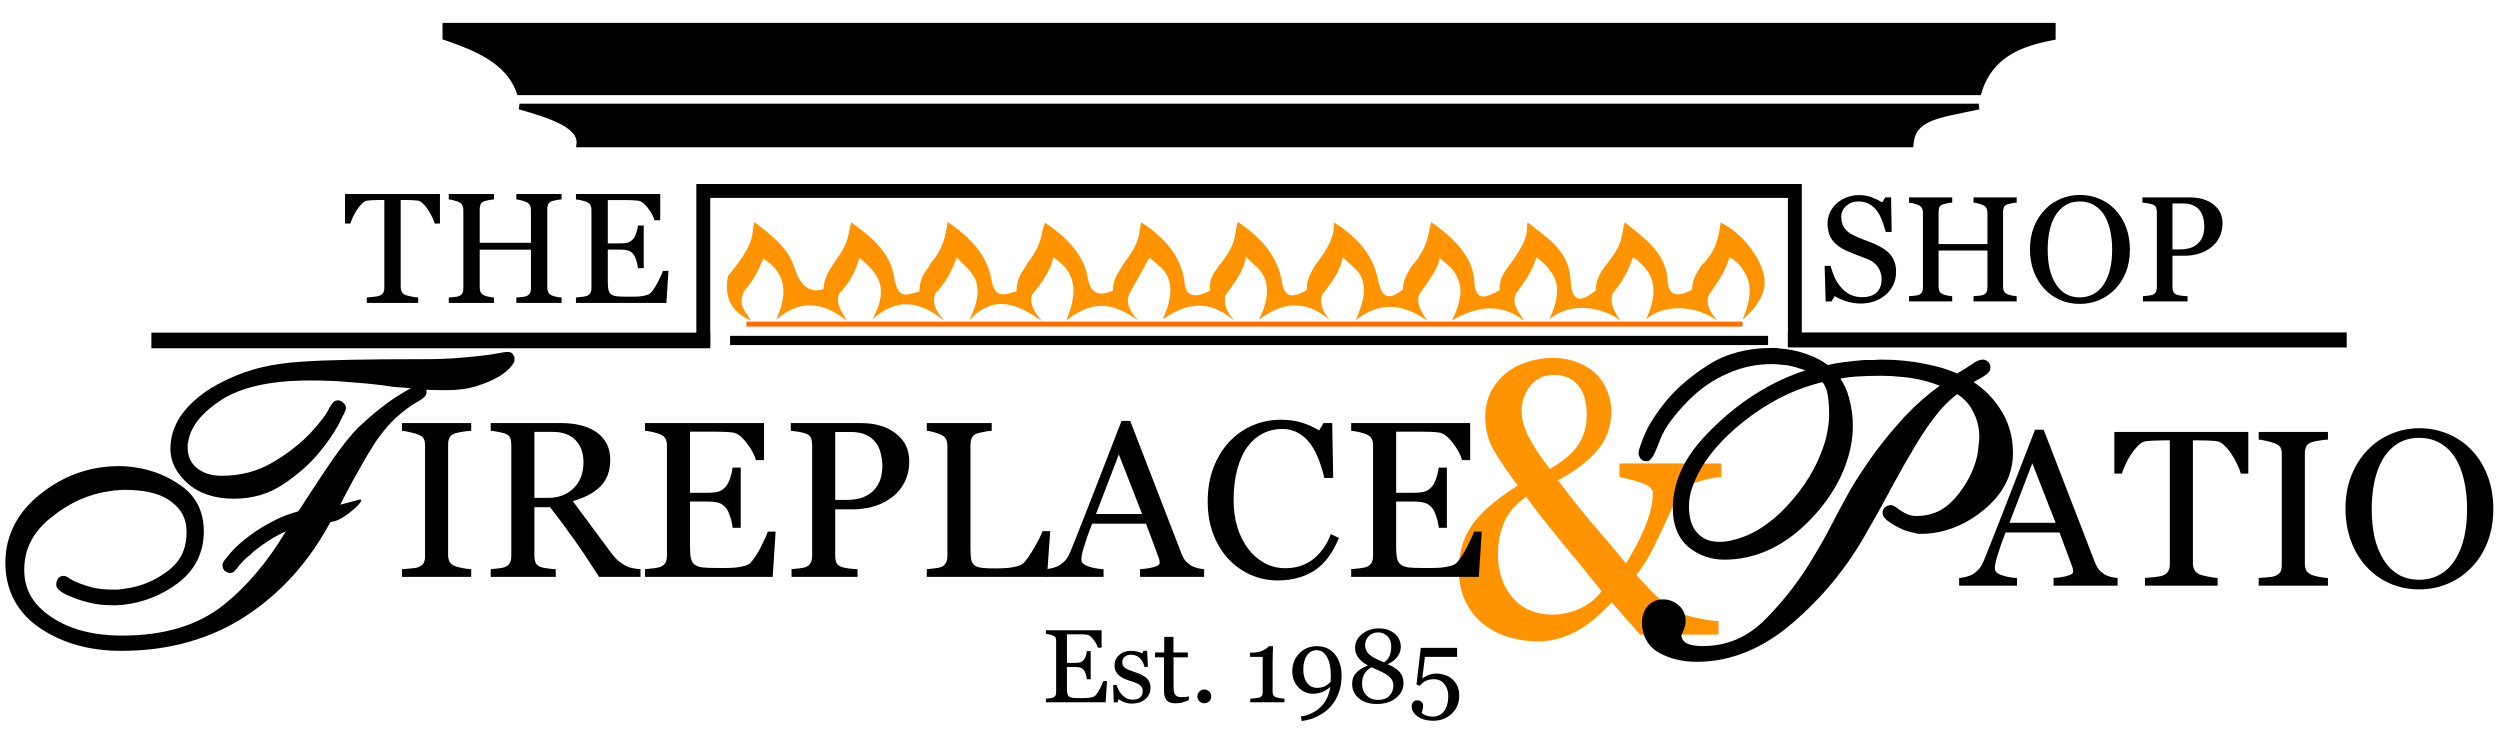<?xml version="1.0" encoding="UTF-8" standalone="no"?> <svg xmlns="http://www.w3.org/2000/svg" xmlns:xlink="http://www.w3.org/1999/xlink" xmlns:serif="http://www.serif.com/" width="250px" height="75px" version="1.1" xml:space="preserve" style="fill-rule:evenodd;clip-rule:evenodd;"> <g id="Layer-1" serif:id="Layer 1"> <g id="Layer-11" serif:id="Layer 1"> <path id="path864-8" d="M51.944,9.229L197.87,9.229C199.018,5.382 202.191,4.317 205.278,3.729L205.278,2.57L44.537,2.57L44.537,3.729C47.524,4.774 50.864,6.047 51.944,9.229Z" style="fill-rule:nonzero;stroke:black;stroke-width:0.57px;"></path> <path id="rect866-6" d="M51.955,10.655L197.877,10.655C193.775,11.55 191.278,11.69 191.062,14.439L57.932,14.439C58.163,12.561 55.188,11.572 51.955,10.655Z" style="fill-rule:nonzero;stroke:black;stroke-width:0.57px;stroke-linecap:round;"></path> <path id="path870-5" d="M70.329,34.617L70.329,19.094L179.486,19.094L179.486,34.617" style="fill:none;fill-rule:nonzero;stroke:black;stroke-width:1.39px;"></path> <path id="path872-9" d="M71.023,34.046L15.14,34.046" style="fill:none;fill-rule:nonzero;stroke:black;stroke-width:1.56px;"></path> <path id="path874-7" d="M178.788,33.995L234.67,33.995" style="fill:none;fill-rule:nonzero;stroke:black;stroke-width:1.5px;"></path> <path id="path837-2" d="M74.641,32.412L174.25,32.412" style="fill:none;fill-rule:nonzero;stroke:rgb(255,109,0);stroke-width:0.5px;"></path> <path id="path837-9-1" d="M73.006,34.046L176.808,34.046" style="fill:none;fill-rule:nonzero;stroke:black;stroke-width:0.92px;"></path> <g id="text970-5"> <path id="path4857" d="M43.994,22.356L43.464,22.356C43.418,22.171 43.333,21.954 43.21,21.703C43.093,21.447 42.959,21.206 42.811,20.981C42.657,20.746 42.488,20.541 42.304,20.367C42.125,20.188 41.951,20.085 41.782,20.06C41.623,20.039 41.424,20.024 41.183,20.014C40.942,20.003 40.72,19.998 40.515,19.998L40.07,19.998L40.07,28.714C40.07,28.883 40.105,29.039 40.177,29.182C40.249,29.32 40.374,29.428 40.553,29.505C40.646,29.54 40.838,29.589 41.129,29.651C41.426,29.712 41.657,29.745 41.82,29.75L41.82,30.296L36.676,30.296L36.676,29.75C36.819,29.74 37.036,29.72 37.328,29.689C37.625,29.658 37.83,29.62 37.943,29.574C38.112,29.507 38.234,29.412 38.311,29.29C38.393,29.162 38.434,28.993 38.434,28.783L38.434,19.998L37.989,19.998C37.83,19.998 37.633,20.003 37.397,20.014C37.162,20.019 36.937,20.034 36.722,20.06C36.553,20.08 36.376,20.182 36.192,20.367C36.013,20.546 35.846,20.751 35.693,20.981C35.539,21.211 35.403,21.457 35.286,21.718C35.168,21.974 35.086,22.187 35.04,22.356L34.502,22.356L34.502,19.399L43.994,19.399L43.994,22.356Z" style="fill-rule:nonzero;"></path> <path id="path4859" d="M56.157,30.296L51.634,30.296L51.634,29.75C51.757,29.74 51.933,29.725 52.164,29.704C52.399,29.684 52.561,29.653 52.648,29.612C52.801,29.551 52.914,29.459 52.985,29.336C53.057,29.208 53.093,29.044 53.093,28.844L53.093,24.966L47.971,24.966L47.971,28.76C47.971,28.939 47.999,29.09 48.056,29.213C48.117,29.336 48.235,29.443 48.409,29.535C48.496,29.581 48.649,29.627 48.87,29.674C49.095,29.72 49.271,29.745 49.399,29.75L49.399,30.296L44.877,30.296L44.877,29.75C44.999,29.74 45.176,29.725 45.406,29.704C45.642,29.684 45.803,29.653 45.89,29.612C46.044,29.551 46.156,29.459 46.228,29.336C46.3,29.208 46.336,29.044 46.336,28.844L46.336,20.981C46.336,20.817 46.302,20.669 46.236,20.536C46.169,20.397 46.054,20.29 45.89,20.213C45.752,20.147 45.583,20.088 45.383,20.037C45.189,19.985 45.02,19.955 44.877,19.944L44.877,19.399L49.399,19.399L49.399,19.944C49.256,19.95 49.08,19.973 48.87,20.014C48.665,20.054 48.511,20.093 48.409,20.129C48.235,20.19 48.117,20.293 48.056,20.436C47.999,20.579 47.971,20.735 47.971,20.904L47.971,24.283L53.093,24.283L53.093,20.981C53.093,20.817 53.06,20.669 52.993,20.536C52.927,20.397 52.811,20.29 52.648,20.213C52.509,20.147 52.34,20.088 52.141,20.037C51.946,19.985 51.777,19.955 51.634,19.944L51.634,19.399L56.157,19.399L56.157,19.944C56.014,19.95 55.837,19.973 55.627,20.014C55.422,20.054 55.269,20.093 55.166,20.129C54.992,20.19 54.874,20.293 54.813,20.436C54.757,20.579 54.729,20.735 54.729,20.904L54.729,28.76C54.729,28.939 54.757,29.09 54.813,29.213C54.874,29.336 54.992,29.443 55.166,29.535C55.253,29.581 55.407,29.627 55.627,29.674C55.852,29.72 56.029,29.745 56.157,29.75L56.157,30.296Z" style="fill-rule:nonzero;"></path> <path id="path4861" d="M66.846,27.086L66.639,30.296L57.593,30.296L57.593,29.75C57.746,29.74 57.951,29.72 58.207,29.689C58.463,29.653 58.629,29.617 58.706,29.581C58.87,29.505 58.983,29.405 59.044,29.282C59.111,29.159 59.144,29.003 59.144,28.814L59.144,20.981C59.144,20.812 59.116,20.664 59.059,20.536C59.003,20.403 58.885,20.295 58.706,20.213C58.568,20.147 58.381,20.088 58.146,20.037C57.915,19.985 57.731,19.955 57.593,19.944L57.593,19.399L66.024,19.399L66.024,22.025L65.448,22.025C65.346,21.636 65.123,21.224 64.78,20.789C64.442,20.349 64.12,20.108 63.813,20.067C63.654,20.047 63.465,20.031 63.244,20.021C63.024,20.011 62.773,20.006 62.492,20.006L60.78,20.006L60.78,24.337L62.008,24.337C62.402,24.337 62.689,24.301 62.868,24.229C63.052,24.152 63.214,24.027 63.352,23.853C63.465,23.705 63.559,23.507 63.636,23.262C63.718,23.011 63.772,22.775 63.797,22.555L64.373,22.555L64.373,26.817L63.797,26.817C63.777,26.571 63.721,26.313 63.628,26.041C63.541,25.765 63.449,25.565 63.352,25.442C63.193,25.243 63.012,25.112 62.807,25.051C62.607,24.989 62.341,24.959 62.008,24.959L60.78,24.959L60.78,28.23C60.78,28.558 60.803,28.816 60.849,29.005C60.895,29.195 60.984,29.338 61.117,29.436C61.251,29.533 61.432,29.597 61.663,29.627C61.893,29.653 62.221,29.666 62.646,29.666L63.314,29.666C63.59,29.666 63.823,29.656 64.012,29.635C64.207,29.615 64.407,29.579 64.611,29.528C64.821,29.471 64.97,29.397 65.057,29.305C65.292,29.059 65.538,28.688 65.794,28.192C66.055,27.69 66.221,27.321 66.293,27.086L66.846,27.086Z" style="fill-rule:nonzero;"></path> </g> <g id="text978-2"> <path id="path4854" d="M172.136,47.696C171.387,47.76 170.632,47.912 169.87,48.153C169.109,48.382 168.525,48.75 168.119,49.258C167.852,49.562 167.579,50.013 167.3,50.61C167.033,51.206 166.709,51.911 166.329,52.723C165.948,53.536 165.561,54.335 165.167,55.122C164.774,55.91 164.266,56.697 163.644,57.484C164.151,58.093 164.774,58.76 165.51,59.483C166.246,60.194 166.874,60.708 167.395,61.026C167.903,61.317 168.62,61.565 169.547,61.768C170.486,61.971 171.254,62.086 171.851,62.111L171.851,63.463L164.005,63.463L161.168,60.226C160.749,60.683 160.267,61.159 159.721,61.654C159.188,62.136 158.623,62.555 158.026,62.911C157.366,63.292 156.7,63.59 156.027,63.806C155.367,64.021 154.586,64.129 153.685,64.129C152.745,64.129 151.812,63.99 150.886,63.71C149.959,63.444 149.115,63.012 148.353,62.416C147.617,61.832 147.02,61.083 146.563,60.169C146.106,59.255 145.878,58.163 145.878,56.893C145.878,55.319 146.29,53.897 147.115,52.628C147.953,51.346 149.508,49.988 151.781,48.553C150.752,47.195 149.953,46.02 149.381,45.03C148.81,44.04 148.524,42.929 148.524,41.698C148.524,40.822 148.696,40.022 149.038,39.299C149.394,38.562 149.889,37.921 150.524,37.375C151.108,36.88 151.819,36.493 152.656,36.214C153.494,35.935 154.345,35.795 155.208,35.795C156.224,35.795 157.112,35.96 157.874,36.29C158.648,36.607 159.277,37.026 159.759,37.547C160.203,38.029 160.54,38.588 160.768,39.222C161.01,39.857 161.13,40.492 161.13,41.127C161.13,42.65 160.654,43.964 159.702,45.068C158.763,46.16 157.461,47.144 155.798,48.02C156.992,49.632 158.16,51.105 159.302,52.438C160.445,53.758 161.543,55.059 162.596,56.341C163.447,54.983 164.107,53.707 164.577,52.514C165.046,51.308 165.281,50.248 165.281,49.334C165.281,48.927 164.983,48.61 164.386,48.382C163.802,48.14 162.99,47.912 161.949,47.696L161.949,46.344L172.136,46.344L172.136,47.696ZM158.674,41.507C158.674,40.213 158.388,39.222 157.817,38.537C157.246,37.839 156.433,37.49 155.379,37.49C154.783,37.49 154.288,37.61 153.894,37.851C153.501,38.093 153.164,38.397 152.885,38.765C152.631,39.121 152.447,39.502 152.333,39.908C152.218,40.314 152.161,40.676 152.161,40.993C152.161,41.869 152.39,42.758 152.847,43.659C153.304,44.548 154.015,45.627 154.98,46.896C156.287,46.16 157.227,45.367 157.798,44.516C158.382,43.653 158.674,42.65 158.674,41.507ZM160.159,59.121C158.978,57.623 157.645,55.986 156.16,54.208C154.688,52.419 153.507,50.908 152.618,49.676C151.59,50.387 150.86,51.225 150.429,52.19C150.01,53.142 149.8,54.234 149.8,55.465C149.8,57.192 150.289,58.626 151.266,59.769C152.257,60.899 153.577,61.463 155.227,61.463C156.154,61.463 157.062,61.267 157.95,60.873C158.851,60.467 159.588,59.883 160.159,59.121Z" style="fill:rgb(255,147,0);fill-rule:nonzero;"></path> </g> <g id="text953-7"> <g id="g962-3"> <path id="path964-2" d="M12.497,48.443C12.255,48.443 12.013,48.457 11.771,48.484C11.528,48.484 11.273,48.511 11.004,48.564C8.744,48.86 6.659,49.789 4.749,51.349C2.839,52.882 1.884,54.765 1.884,56.998C1.884,59.097 2.852,60.805 4.789,62.123C6.726,63.441 9.201,64.1 12.214,64.1C16.546,64.1 20.043,63.038 22.706,60.913C25.397,58.76 27.75,55.841 29.768,52.156C28.8,52.425 27.912,52.802 27.105,53.286C26.298,53.77 25.585,54.268 24.966,54.779L24.643,55.102C24.536,55.182 24.428,55.263 24.32,55.344C23.836,55.801 23.527,56.137 23.392,56.353C23.258,56.541 23.15,56.662 23.069,56.716C23.069,56.743 23.056,56.756 23.029,56.756L22.989,56.756C22.908,56.756 22.854,56.729 22.827,56.675C22.8,56.622 22.787,56.568 22.787,56.514C22.787,56.46 23.016,56.164 23.473,55.626C23.93,55.088 24.603,54.496 25.491,53.851C26.083,53.42 26.769,53.003 27.549,52.6C28.356,52.169 29.23,51.833 30.172,51.591C30.306,51.376 30.441,51.174 30.575,50.986C30.71,50.77 30.844,50.569 30.979,50.38C31.006,50.327 31.019,50.286 31.019,50.259C31.046,50.232 31.073,50.205 31.1,50.179C32.041,48.726 32.956,47.354 33.844,46.063C34.759,44.771 35.552,43.789 36.225,43.117C37.57,41.852 38.807,40.857 39.937,40.131C41.094,39.404 41.767,39.041 41.955,39.041C42.009,39.041 42.049,39.055 42.076,39.081C42.103,39.108 42.116,39.149 42.116,39.202C42.116,39.31 41.847,39.512 41.309,39.808C40.771,40.104 40.072,40.628 39.211,41.382L38.727,41.866C38.162,42.458 37.597,43.171 37.032,44.005C36.494,44.838 35.983,45.699 35.498,46.587C34.987,47.475 34.516,48.336 34.086,49.17C33.682,49.977 33.319,50.676 32.996,51.268C33.158,51.241 33.306,51.214 33.44,51.187C33.602,51.134 33.75,51.093 33.884,51.066C36.835,50.272 35.168,51.054 33.319,51.591C33.212,51.618 33.104,51.645 32.996,51.672C32.889,51.699 32.781,51.725 32.674,51.752C30.575,55.734 27.777,58.868 24.28,61.155C20.81,63.414 16.761,64.544 12.134,64.544C9.067,64.544 6.457,63.818 4.305,62.365C2.153,60.913 1.077,58.881 1.077,56.272C1.077,53.716 2.18,51.564 4.386,49.815C6.619,48.04 9.121,47.152 11.892,47.152C12.188,47.152 12.483,47.166 12.779,47.192C13.075,47.219 13.371,47.26 13.667,47.313C15.201,47.556 16.613,48.147 17.904,49.089C19.196,50.031 19.841,51.376 19.841,53.124C19.841,55.115 19.048,56.702 17.46,57.886C15.9,59.043 14.165,59.729 12.255,59.944C12.066,59.944 11.878,59.958 11.69,59.984L11.165,59.984C10.439,59.984 9.739,59.904 9.067,59.742C8.394,59.581 7.816,59.393 7.332,59.177C6.982,59.043 6.7,58.908 6.484,58.774C6.269,58.612 6.161,58.505 6.161,58.451C6.161,58.37 6.175,58.303 6.202,58.249C6.229,58.169 6.269,58.128 6.323,58.128C6.404,58.128 6.552,58.209 6.767,58.37C6.982,58.505 7.291,58.653 7.695,58.814C8.098,58.976 8.596,59.137 9.188,59.298C9.807,59.433 10.52,59.5 11.327,59.5L11.851,59.5C12.04,59.473 12.228,59.446 12.416,59.419C14.111,59.231 15.658,58.612 17.057,57.563C18.483,56.514 19.196,55.061 19.196,53.205C19.196,51.779 18.631,50.636 17.501,49.775C16.398,48.887 14.73,48.443 12.497,48.443ZM30.979,37.508C26.997,37.508 23.957,38.18 21.859,39.525C19.787,40.87 18.604,42.35 18.308,43.964C18.281,44.099 18.254,44.233 18.227,44.368L18.227,44.771C18.227,45.767 18.59,46.574 19.317,47.192C20.07,47.811 21.025,48.121 22.182,48.121C24.119,48.121 25.881,47.663 27.468,46.749C29.082,45.807 30.427,44.758 31.503,43.601C32.391,42.633 32.97,41.893 33.239,41.382C33.508,40.844 33.696,40.574 33.803,40.574C33.857,40.574 33.898,40.588 33.925,40.615C33.978,40.642 34.005,40.682 34.005,40.736C34.032,40.736 34.046,40.749 34.046,40.776L34.046,40.817C34.046,40.87 33.817,41.341 33.36,42.229C32.902,43.09 32.243,44.031 31.382,45.054C30.468,46.13 29.338,47.112 27.993,48C26.674,48.887 25.141,49.331 23.392,49.331C21.617,49.331 20.204,48.874 19.155,47.959C18.106,47.044 17.581,46.022 17.581,44.892C17.581,44.596 17.608,44.287 17.662,43.964C17.716,43.641 17.81,43.319 17.945,42.996C18.294,42.054 18.994,41.139 20.043,40.252C21.092,39.337 22.612,38.503 24.603,37.75L24.684,37.75C24.711,37.723 24.737,37.709 24.764,37.709C26.271,37.171 28.127,36.835 30.333,36.701C32.566,36.539 36.574,36.458 42.358,36.458C43.703,36.458 44.86,36.418 45.829,36.337C46.824,36.257 47.658,36.176 48.331,36.095C49.003,36.015 49.541,35.934 49.945,35.853C50.348,35.772 50.644,35.732 50.833,35.732C50.859,35.732 50.873,35.746 50.873,35.772C50.9,35.799 50.913,35.826 50.913,35.853L50.913,35.934C50.913,36.015 50.806,36.176 50.59,36.418C50.375,36.66 50.052,36.916 49.622,37.185C49.084,37.508 48.398,37.804 47.564,38.073C46.757,38.342 45.788,38.476 44.659,38.476C43.932,38.476 43.233,38.463 42.56,38.436C41.888,38.382 41.215,38.315 40.542,38.234C40.166,38.207 39.789,38.18 39.413,38.153C39.063,38.099 38.7,38.046 38.323,37.992C37.247,37.857 36.117,37.75 34.933,37.669C33.75,37.561 32.431,37.508 30.979,37.508Z" style="fill-rule:nonzero;"></path> <path id="path966-0" d="M50.833,35.192C50.567,35.192 50.258,35.239 49.839,35.323C49.458,35.399 48.93,35.479 48.266,35.559C47.604,35.638 46.776,35.718 45.785,35.799L45.783,35.799C44.835,35.878 43.692,35.918 42.357,35.918C36.573,35.918 32.567,35.997 30.299,36.161C30.298,36.161 30.298,36.161 30.297,36.161C28.056,36.298 26.153,36.639 24.582,37.2L24.763,37.169C24.699,37.169 24.648,37.192 24.593,37.209L24.503,37.209L24.411,37.244C22.383,38.011 20.811,38.865 19.689,39.842C18.595,40.769 17.832,41.749 17.44,42.8C17.294,43.155 17.189,43.513 17.128,43.875C17.07,44.224 17.04,44.563 17.04,44.892C17.04,46.189 17.667,47.379 18.799,48.366C19.962,49.38 21.523,49.871 23.391,49.871C25.231,49.871 26.882,49.397 28.292,48.448C29.673,47.537 30.842,46.522 31.793,45.403L31.795,45.401C32.674,44.358 33.355,43.388 33.836,42.482L33.838,42.479L33.84,42.476C34.069,42.03 34.242,41.688 34.36,41.446C34.419,41.324 34.464,41.229 34.498,41.151C34.515,41.112 34.529,41.078 34.543,41.04C34.557,41.001 34.586,41.014 34.586,40.816L34.586,40.776C34.586,40.672 34.552,40.497 34.417,40.363C34.409,40.354 34.398,40.353 34.389,40.345C34.334,40.272 34.273,40.214 34.208,40.172C34.071,40.079 33.919,40.033 33.803,40.033C33.551,40.033 33.429,40.147 33.344,40.224C33.259,40.302 33.199,40.379 33.139,40.466C33.017,40.64 32.896,40.857 32.755,41.139L32.76,41.129C32.54,41.548 31.979,42.281 31.105,43.235C31.105,43.235 31.105,43.235 31.105,43.235C30.071,44.345 28.771,45.362 27.197,46.28C25.693,47.147 24.033,47.579 22.182,47.579C21.124,47.579 20.312,47.308 19.664,46.777C19.049,46.252 18.768,45.633 18.768,44.77L18.768,44.42C18.791,44.303 18.814,44.186 18.838,44.069L18.84,44.061C19.1,42.641 20.155,41.276 22.153,39.978C22.153,39.978 22.154,39.978 22.154,39.977C24.121,38.717 27.06,38.047 30.979,38.047C32.419,38.047 33.721,38.1 34.885,38.206L34.891,38.207L34.897,38.207C36.072,38.287 37.191,38.394 38.256,38.527C38.628,38.58 38.986,38.633 39.331,38.686L39.353,38.69L39.374,38.691C39.749,38.718 40.124,38.745 40.499,38.771C40.689,38.794 40.879,38.808 41.07,38.829C41.063,38.832 41.059,38.833 41.053,38.837C40.698,39.028 40.234,39.305 39.65,39.672L39.646,39.675C38.478,40.426 37.218,41.441 35.855,42.722L35.849,42.728L35.843,42.734C35.135,43.442 34.329,44.443 33.403,45.749L33.401,45.752L33.399,45.755C32.519,47.035 31.612,48.396 30.681,49.832C30.666,49.847 30.652,49.862 30.637,49.876L30.564,49.995L30.479,50.156C30.358,50.329 30.237,50.506 30.117,50.698C30.02,50.835 29.924,50.984 29.827,51.134C28.929,51.38 28.08,51.703 27.296,52.121C26.498,52.534 25.79,52.964 25.173,53.413C24.263,54.074 23.562,54.687 23.062,55.275C22.83,55.548 22.655,55.76 22.531,55.92C22.469,56 22.421,56.066 22.378,56.131C22.357,56.164 22.337,56.195 22.315,56.24C22.293,56.284 22.247,56.315 22.247,56.513C22.247,56.657 22.285,56.798 22.344,56.916C22.468,57.163 22.788,57.296 22.989,57.296L23.029,57.296C23.133,57.296 23.308,57.261 23.442,57.127C23.46,57.109 23.463,57.088 23.478,57.07C23.612,56.955 23.714,56.831 23.833,56.666L23.842,56.652L23.851,56.638C23.921,56.526 24.215,56.188 24.675,55.753C24.773,55.679 24.87,55.606 24.968,55.533L24.999,55.51L25.325,55.184C25.916,54.696 26.602,54.217 27.383,53.748C27.763,53.521 28.162,53.318 28.58,53.14C26.757,56.189 24.686,58.636 22.369,60.489C19.818,62.525 16.457,63.559 12.215,63.559C9.281,63.559 6.923,62.92 5.094,61.675C3.267,60.432 2.425,58.929 2.425,56.997C2.425,54.918 3.278,53.222 5.088,51.769L5.091,51.766C6.933,50.263 8.916,49.383 11.074,49.1L11.092,49.098L11.11,49.094C11.348,49.047 11.568,49.024 11.771,49.024L11.801,49.024L11.83,49.021C12.053,48.996 12.275,48.984 12.497,48.984C14.658,48.984 16.198,49.42 17.162,50.196L17.167,50.201L17.173,50.205C18.189,50.979 18.655,51.922 18.655,53.205C18.655,54.923 18.04,56.169 16.737,57.128L16.735,57.13L16.733,57.131C15.405,58.127 13.958,58.704 12.357,58.882L12.348,58.883L12.34,58.885C12.164,58.91 11.989,58.935 11.813,58.96L11.327,58.96C10.555,58.96 9.884,58.895 9.316,58.772C8.746,58.617 8.268,58.462 7.896,58.313C7.509,58.158 7.222,58.018 7.053,57.912L7.091,57.938C6.97,57.848 6.863,57.775 6.753,57.714C6.643,57.654 6.544,57.588 6.323,57.588C6.161,57.588 5.975,57.671 5.87,57.776C5.786,57.861 5.745,57.943 5.714,58.021C5.644,58.167 5.621,58.314 5.621,58.451C5.621,58.645 5.688,58.735 5.732,58.801C5.776,58.868 5.817,58.912 5.86,58.954C5.946,59.04 6.041,59.117 6.16,59.206L6.179,59.22L6.198,59.232C6.453,59.392 6.761,59.536 7.127,59.677C7.647,59.907 8.25,60.102 8.941,60.268C9.656,60.44 10.399,60.525 11.165,60.525L11.728,60.525L11.766,60.52C11.93,60.496 12.092,60.485 12.255,60.485L12.285,60.485L12.315,60.481C14.316,60.256 16.15,59.531 17.782,58.32L17.783,58.32L17.784,58.319C19.488,57.049 20.383,55.259 20.383,53.125C20.383,51.243 19.644,49.688 18.224,48.653C16.869,47.665 15.372,47.036 13.756,46.781C13.448,46.725 13.138,46.683 12.829,46.654C12.517,46.626 12.205,46.612 11.892,46.612C9.006,46.612 6.369,47.549 4.05,49.393L4.051,49.393C1.745,51.221 0.537,53.561 0.537,56.272C0.537,59.031 1.727,61.277 4.004,62.814C6.255,64.333 8.983,65.085 12.135,65.085C16.85,65.085 21.014,63.928 24.576,61.608C28.087,59.313 30.907,56.171 33.03,52.221C33.063,52.213 33.095,52.205 33.128,52.197C33.234,52.17 33.341,52.144 33.447,52.117L33.45,52.116C34.505,51.906 36.91,49.711 35.87,49.984C35.265,50.147 34.645,50.31 34.019,50.473C34.201,50.122 34.364,49.823 34.566,49.419C34.993,48.593 35.459,47.739 35.967,46.858L35.973,46.847C36.45,45.973 36.953,45.126 37.482,44.305C38.032,43.493 38.579,42.804 39.118,42.24L39.351,42.007C39.426,41.932 39.501,41.857 39.576,41.782C40.416,41.047 41.097,40.542 41.57,40.282C41.851,40.128 42.067,39.996 42.239,39.868C42.325,39.803 42.399,39.742 42.474,39.656C42.548,39.571 42.657,39.455 42.657,39.203C42.657,39.138 42.644,39.058 42.619,38.978C43.275,39.004 43.953,39.017 44.659,39.017C45.831,39.017 46.856,38.879 47.734,38.586C48.594,38.309 49.314,38.001 49.9,37.649L49.904,37.647L49.908,37.644C50.366,37.358 50.726,37.08 50.994,36.778C51.112,36.646 51.206,36.531 51.282,36.416C51.359,36.301 51.454,36.215 51.454,35.935L51.454,35.854C51.454,35.699 51.39,35.579 51.321,35.485C51.298,35.443 51.283,35.399 51.245,35.361C51.111,35.227 50.936,35.193 50.833,35.193L50.833,35.192ZM49.767,36.426C49.641,36.521 49.507,36.619 49.341,36.723C48.852,37.016 48.203,37.299 47.398,37.558L47.396,37.559L47.393,37.56C46.658,37.805 45.746,37.936 44.659,37.936C43.942,37.936 43.253,37.923 42.591,37.896C41.93,37.843 41.268,37.777 40.607,37.698L40.594,37.696L40.581,37.695C40.211,37.669 39.84,37.642 39.47,37.616C39.125,37.563 38.769,37.51 38.4,37.457L38.39,37.455C37.303,37.319 36.164,37.211 34.971,37.129L34.97,37.129C34.735,37.108 34.473,37.098 34.228,37.081C36.372,37.028 39.038,36.998 42.358,36.998C43.714,36.998 44.884,36.958 45.874,36.875C46.873,36.794 47.713,36.713 48.395,36.631C48.959,36.564 49.378,36.495 49.767,36.425L49.767,36.426ZM36.952,43.198C36.829,43.368 36.706,43.521 36.584,43.701L36.581,43.706L36.578,43.712C36.034,44.553 35.519,45.422 35.03,46.317C34.515,47.212 34.04,48.08 33.606,48.922L33.603,48.928C33.201,49.731 32.841,50.425 32.522,51.009L32.381,51.269L32.308,51.287L32.195,51.5C30.135,55.41 27.403,58.467 23.984,60.702C23.768,60.843 23.543,60.967 23.322,61.098C25.96,58.918 28.267,56.023 30.242,52.415L30.424,52.084L30.515,52.06L30.63,51.877C30.759,51.671 30.888,51.478 31.015,51.3L31.025,51.286L31.034,51.272C31.163,51.065 31.291,50.873 31.419,50.694L31.443,50.66L31.462,50.622C31.475,50.597 31.487,50.569 31.5,50.543L31.522,50.52L31.553,50.472C32.492,49.025 33.403,47.658 34.287,46.372C35.188,45.1 35.967,44.14 36.602,43.504C36.724,43.389 36.832,43.308 36.952,43.198L36.952,43.198ZM30.201,45.529C29.478,46.247 28.646,46.921 27.695,47.548L27.693,47.55L27.691,47.551C26.464,48.377 25.049,48.791 23.392,48.791C22.844,48.791 22.355,48.729 21.892,48.64C21.99,48.645 22.082,48.661 22.182,48.661C24.204,48.661 26.068,48.179 27.738,47.217L27.74,47.215C28.642,46.689 29.457,46.125 30.201,45.529L30.201,45.529ZM11.892,47.692C12.171,47.692 12.451,47.705 12.73,47.731C13.01,47.756 13.29,47.794 13.571,47.845L13.577,47.846L13.583,47.847C13.875,47.893 14.157,47.962 14.439,48.035C13.837,47.95 13.193,47.903 12.497,47.903C12.255,47.903 12.013,47.919 11.771,47.943C11.488,47.943 11.197,47.975 10.898,48.035C8.551,48.349 6.376,49.322 4.409,50.929C4.408,50.929 4.408,50.93 4.407,50.93C3.272,51.842 2.453,52.904 1.945,54.083C2.39,52.638 3.296,51.369 4.722,50.239L4.722,50.239C6.87,48.531 9.236,47.692 11.892,47.692ZM17.828,49.345L17.84,49.354C17.838,49.353 17.836,49.352 17.834,49.35C17.832,49.349 17.83,49.347 17.828,49.345L17.828,49.345Z" style="fill-rule:nonzero;"></path> </g> </g> <g id="text957-00"> <path id="path4828" d="M47.121,57.687L40.196,57.687L40.196,56.917C40.391,56.903 40.673,56.881 41.041,56.852C41.409,56.823 41.67,56.78 41.821,56.722C42.06,56.628 42.233,56.502 42.341,56.343C42.45,56.177 42.504,55.949 42.504,55.66L42.504,44.519C42.504,44.267 42.464,44.057 42.385,43.891C42.305,43.718 42.118,43.573 41.821,43.457C41.605,43.371 41.33,43.291 40.998,43.219C40.673,43.14 40.405,43.093 40.196,43.078L40.196,42.309L47.121,42.309L47.121,43.078C46.897,43.085 46.629,43.114 46.319,43.165C46.008,43.208 45.737,43.266 45.506,43.338C45.231,43.425 45.047,43.566 44.953,43.761C44.859,43.956 44.812,44.173 44.812,44.411L44.812,55.541C44.812,55.779 44.863,55.992 44.964,56.18C45.072,56.361 45.253,56.505 45.506,56.614C45.658,56.672 45.903,56.737 46.243,56.809C46.59,56.874 46.882,56.91 47.121,56.917L47.121,57.687Z" style="fill-rule:nonzero;"></path> <path id="path4830" d="M64.048,57.687L59.908,57.687C58.991,56.249 58.16,55.006 57.416,53.959C56.679,52.911 55.877,51.831 55.01,50.718L53.439,50.718L53.439,55.595C53.439,55.848 53.478,56.072 53.558,56.267C53.637,56.455 53.807,56.599 54.067,56.7C54.197,56.751 54.425,56.798 54.75,56.841C55.075,56.885 55.35,56.91 55.574,56.917L55.574,57.687L49.071,57.687L49.071,56.917C49.245,56.903 49.494,56.877 49.819,56.841C50.151,56.805 50.383,56.758 50.513,56.7C50.729,56.606 50.885,56.469 50.979,56.289C51.08,56.108 51.13,55.877 51.13,55.595L51.13,44.476C51.13,44.223 51.094,43.999 51.022,43.804C50.95,43.609 50.78,43.461 50.513,43.36C50.332,43.295 50.097,43.237 49.808,43.187C49.519,43.129 49.274,43.093 49.071,43.078L49.071,42.309L56.17,42.309C56.82,42.309 57.43,42.377 58.001,42.515C58.572,42.645 59.088,42.858 59.551,43.154C59.999,43.443 60.356,43.822 60.624,44.292C60.891,44.754 61.025,45.314 61.025,45.972C61.025,46.564 60.934,47.088 60.754,47.543C60.573,47.998 60.306,48.392 59.952,48.724C59.627,49.035 59.237,49.306 58.781,49.537C58.326,49.761 57.824,49.952 57.275,50.111C58.034,51.116 58.662,51.961 59.161,52.647C59.666,53.334 60.284,54.168 61.014,55.151C61.332,55.584 61.617,55.906 61.87,56.115C62.13,56.317 62.387,56.484 62.639,56.614C62.827,56.708 63.062,56.78 63.344,56.83C63.626,56.881 63.86,56.91 64.048,56.917L64.048,57.687ZM58.348,46.221C58.348,45.289 58.081,44.552 57.546,44.01C57.011,43.461 56.256,43.187 55.281,43.187L53.439,43.187L53.439,49.786L54.858,49.786C55.855,49.786 56.686,49.468 57.351,48.833C58.016,48.19 58.348,47.319 58.348,46.221Z" style="fill-rule:nonzero;"></path> <path id="path4832" d="M77.562,53.157L77.269,57.687L64.503,57.687L64.503,56.917C64.72,56.903 65.009,56.874 65.37,56.83C65.732,56.78 65.966,56.729 66.075,56.679C66.306,56.57 66.465,56.429 66.552,56.256C66.646,56.083 66.692,55.862 66.692,55.595L66.692,44.541C66.692,44.303 66.653,44.093 66.573,43.913C66.494,43.725 66.328,43.573 66.075,43.457C65.88,43.364 65.616,43.28 65.284,43.208C64.959,43.136 64.698,43.093 64.503,43.078L64.503,42.309L76.403,42.309L76.403,46.015L75.59,46.015C75.445,45.466 75.131,44.884 74.647,44.27C74.17,43.649 73.715,43.309 73.281,43.252C73.057,43.223 72.79,43.201 72.479,43.187C72.169,43.172 71.815,43.165 71.417,43.165L69.001,43.165L69.001,49.277L70.735,49.277C71.291,49.277 71.696,49.226 71.948,49.125C72.209,49.017 72.436,48.84 72.631,48.594C72.79,48.385 72.924,48.107 73.032,47.76C73.148,47.406 73.224,47.073 73.26,46.763L74.073,46.763L74.073,52.777L73.26,52.777C73.231,52.431 73.151,52.066 73.021,51.683C72.899,51.293 72.768,51.011 72.631,50.838C72.407,50.556 72.151,50.372 71.862,50.285C71.58,50.198 71.204,50.155 70.735,50.155L69.001,50.155L69.001,54.771C69.001,55.234 69.033,55.599 69.098,55.866C69.163,56.133 69.29,56.336 69.478,56.473C69.665,56.61 69.922,56.7 70.247,56.744C70.572,56.78 71.035,56.798 71.634,56.798L72.577,56.798C72.967,56.798 73.296,56.783 73.563,56.755C73.838,56.726 74.12,56.675 74.408,56.603C74.705,56.523 74.914,56.419 75.037,56.289C75.369,55.942 75.716,55.418 76.077,54.717C76.446,54.009 76.681,53.489 76.782,53.157L77.562,53.157Z" style="fill-rule:nonzero;"></path> <path id="path4834" d="M90.924,46.102C90.924,46.904 90.765,47.615 90.447,48.237C90.137,48.851 89.703,49.36 89.147,49.765C88.598,50.169 87.995,50.465 87.337,50.653C86.68,50.841 85.983,50.935 85.246,50.935L83.522,50.935L83.522,55.595C83.522,55.848 83.562,56.072 83.642,56.267C83.728,56.455 83.902,56.599 84.162,56.7C84.292,56.751 84.52,56.798 84.845,56.841C85.177,56.885 85.48,56.91 85.755,56.917L85.755,57.687L79.155,57.687L79.155,56.917C79.329,56.903 79.578,56.877 79.903,56.841C80.235,56.805 80.466,56.758 80.596,56.7C80.813,56.606 80.969,56.469 81.062,56.289C81.164,56.108 81.214,55.877 81.214,55.595L81.214,44.498C81.214,44.245 81.178,44.017 81.106,43.815C81.034,43.613 80.864,43.461 80.596,43.36C80.322,43.266 80.047,43.201 79.773,43.165C79.506,43.122 79.274,43.093 79.079,43.078L79.079,42.309L86.102,42.309C87.532,42.309 88.692,42.656 89.58,43.349C90.476,44.035 90.924,44.953 90.924,46.102ZM87.63,48.724C87.875,48.377 88.038,48.02 88.117,47.651C88.197,47.276 88.237,46.94 88.237,46.644C88.237,46.232 88.186,45.813 88.085,45.386C87.991,44.96 87.825,44.588 87.586,44.27C87.334,43.931 87.001,43.667 86.589,43.479C86.178,43.291 85.665,43.197 85.051,43.197L83.522,43.197L83.522,49.992L84.628,49.992C85.408,49.992 86.04,49.873 86.524,49.635C87.016,49.389 87.384,49.086 87.63,48.724Z" style="fill-rule:nonzero;"></path> <path id="path4836" d="M105.023,53.113L104.698,57.687L92.68,57.687L92.68,56.917C92.853,56.903 93.103,56.877 93.428,56.841C93.76,56.805 93.991,56.758 94.121,56.7C94.338,56.606 94.493,56.469 94.587,56.289C94.688,56.108 94.739,55.877 94.739,55.595L94.739,44.585C94.739,44.339 94.696,44.122 94.609,43.934C94.529,43.746 94.367,43.595 94.121,43.479C93.955,43.392 93.72,43.309 93.417,43.23C93.121,43.143 92.875,43.093 92.68,43.078L92.68,42.309L99.171,42.309L99.171,43.078C98.969,43.085 98.705,43.121 98.38,43.187C98.062,43.252 97.831,43.309 97.687,43.36C97.441,43.447 97.271,43.595 97.177,43.804C97.091,44.014 97.047,44.238 97.047,44.476L97.047,54.804C97.047,55.281 97.069,55.653 97.112,55.92C97.163,56.18 97.275,56.383 97.448,56.527C97.614,56.657 97.86,56.744 98.185,56.787C98.517,56.823 98.98,56.841 99.572,56.841C99.84,56.841 100.118,56.834 100.407,56.82C100.696,56.805 100.97,56.776 101.23,56.733C101.483,56.69 101.714,56.632 101.924,56.56C102.141,56.48 102.3,56.382 102.401,56.267C102.697,55.935 103.04,55.432 103.43,54.761C103.828,54.081 104.102,53.532 104.254,53.113L105.023,53.113Z" style="fill-rule:nonzero;"></path> <path id="path4838" d="M120.412,57.687L114.007,57.687L114.007,56.917C114.571,56.881 115.037,56.809 115.405,56.7C115.781,56.592 115.969,56.458 115.969,56.299C115.969,56.234 115.962,56.155 115.947,56.061C115.933,55.967 115.911,55.884 115.882,55.812L114.603,52.366L109.217,52.366C109.015,52.871 108.849,53.312 108.719,53.688C108.596,54.063 108.484,54.41 108.383,54.728C108.289,55.039 108.224,55.292 108.188,55.487C108.152,55.682 108.134,55.841 108.134,55.963C108.134,56.252 108.361,56.476 108.816,56.635C109.271,56.794 109.784,56.888 110.355,56.917L110.355,57.687L104.568,57.687L104.568,56.917C104.756,56.903 104.991,56.863 105.273,56.798C105.554,56.726 105.786,56.632 105.966,56.516C106.255,56.321 106.479,56.119 106.638,55.909C106.797,55.693 106.952,55.396 107.104,55.021C107.877,53.092 108.73,50.924 109.662,48.518C110.594,46.113 111.424,43.97 112.154,42.092L113.021,42.092L118.147,55.357C118.255,55.638 118.378,55.866 118.516,56.039C118.653,56.213 118.844,56.383 119.09,56.549C119.256,56.65 119.473,56.737 119.74,56.809C120.007,56.874 120.231,56.91 120.412,56.917L120.412,57.687ZM114.213,51.401L111.883,45.441L109.597,51.401L114.213,51.401Z" style="fill-rule:nonzero;"></path> <path id="path4840" d="M127.76,58.044C126.842,58.044 125.961,57.864 125.115,57.502C124.277,57.141 123.533,56.621 122.883,55.942C122.24,55.263 121.727,54.435 121.344,53.46C120.961,52.478 120.77,51.372 120.77,50.144C120.77,48.916 120.957,47.803 121.333,46.806C121.709,45.802 122.229,44.939 122.894,44.216C123.551,43.501 124.328,42.948 125.224,42.558C126.12,42.168 127.077,41.973 128.096,41.973C128.854,41.973 129.54,42.067 130.155,42.255C130.769,42.442 131.354,42.706 131.91,43.046L132.355,42.309L133.221,42.309L133.319,47.792L132.43,47.792C132.315,47.258 132.141,46.68 131.91,46.058C131.679,45.43 131.408,44.899 131.097,44.465C130.751,43.974 130.339,43.591 129.862,43.317C129.385,43.035 128.84,42.894 128.226,42.894C127.525,42.894 126.871,43.049 126.264,43.36C125.664,43.671 125.144,44.129 124.704,44.736C124.284,45.321 123.956,46.066 123.717,46.969C123.479,47.872 123.36,48.88 123.36,49.992C123.36,50.975 123.483,51.878 123.728,52.702C123.981,53.518 124.339,54.237 124.801,54.858C125.263,55.472 125.809,55.953 126.437,56.299C127.073,56.646 127.781,56.82 128.562,56.82C129.147,56.82 129.685,56.729 130.176,56.549C130.668,56.361 131.094,56.115 131.455,55.812C131.816,55.494 132.134,55.133 132.409,54.728C132.683,54.323 132.907,53.883 133.081,53.406L133.893,53.796C133.272,55.32 132.448,56.411 131.423,57.069C130.397,57.719 129.176,58.044 127.76,58.044Z" style="fill-rule:nonzero;"></path> <path id="path4842" d="M148.177,53.157L147.884,57.687L135.118,57.687L135.118,56.917C135.335,56.903 135.624,56.874 135.985,56.83C136.346,56.78 136.581,56.729 136.689,56.679C136.921,56.57 137.079,56.429 137.166,56.256C137.26,56.083 137.307,55.862 137.307,55.595L137.307,44.541C137.307,44.303 137.267,44.093 137.188,43.913C137.108,43.725 136.942,43.573 136.689,43.457C136.494,43.364 136.231,43.28 135.898,43.208C135.573,43.136 135.313,43.093 135.118,43.078L135.118,42.309L147.017,42.309L147.017,46.015L146.204,46.015C146.06,45.466 145.746,44.884 145.262,44.27C144.785,43.649 144.33,43.309 143.896,43.252C143.672,43.223 143.405,43.201 143.094,43.187C142.783,43.172 142.429,43.165 142.032,43.165L139.615,43.165L139.615,49.277L141.349,49.277C141.906,49.277 142.31,49.226 142.563,49.125C142.823,49.017 143.051,48.84 143.246,48.594C143.405,48.385 143.538,48.107 143.647,47.76C143.762,47.406 143.838,47.073 143.874,46.763L144.687,46.763L144.687,52.777L143.874,52.777C143.845,52.431 143.766,52.066 143.636,51.683C143.513,51.293 143.383,51.011 143.246,50.838C143.022,50.556 142.765,50.372 142.476,50.285C142.195,50.198 141.819,50.155 141.349,50.155L139.615,50.155L139.615,54.771C139.615,55.234 139.648,55.599 139.713,55.866C139.778,56.133 139.904,56.336 140.092,56.473C140.28,56.61 140.537,56.7 140.862,56.744C141.187,56.78 141.649,56.798 142.249,56.798L143.192,56.798C143.582,56.798 143.91,56.783 144.178,56.755C144.452,56.726 144.734,56.675 145.023,56.603C145.319,56.523 145.529,56.419 145.652,56.289C145.984,55.942 146.331,55.418 146.692,54.717C147.06,54.009 147.295,53.489 147.396,53.157L148.177,53.157Z" style="fill-rule:nonzero;"></path> </g> <g id="text957-0-7"> <path id="path4845" d="M211.759,58.569L205.354,58.569L205.354,57.799C205.918,57.763 206.384,57.691 206.752,57.582C207.128,57.474 207.316,57.34 207.316,57.181C207.316,57.116 207.309,57.037 207.294,56.943C207.28,56.849 207.258,56.766 207.229,56.694L205.95,53.248L200.564,53.248C200.362,53.753 200.196,54.194 200.066,54.57C199.943,54.945 199.831,55.292 199.73,55.61C199.636,55.921 199.571,56.174 199.535,56.369C199.499,56.564 199.481,56.723 199.481,56.845C199.481,57.134 199.708,57.358 200.163,57.517C200.619,57.676 201.131,57.77 201.702,57.799L201.702,58.569L195.915,58.569L195.915,57.799C196.103,57.785 196.338,57.745 196.62,57.68C196.901,57.608 197.133,57.514 197.313,57.398C197.602,57.203 197.826,57.001 197.985,56.791C198.144,56.575 198.299,56.278 198.451,55.903C199.224,53.974 200.077,51.806 201.009,49.4C201.941,46.995 202.771,44.852 203.501,42.974L204.368,42.974L209.494,56.239C209.602,56.52 209.725,56.748 209.863,56.921C210,57.095 210.191,57.264 210.437,57.431C210.603,57.532 210.82,57.619 211.087,57.691C211.354,57.756 211.578,57.792 211.759,57.799L211.759,58.569ZM205.56,52.283L203.23,46.323L200.944,52.283L205.56,52.283Z" style="fill-rule:nonzero;"></path> <path id="path4847" d="M224.829,47.363L224.081,47.363C224.016,47.103 223.897,46.796 223.723,46.442C223.557,46.081 223.369,45.741 223.16,45.423C222.943,45.091 222.705,44.802 222.444,44.556C222.192,44.303 221.946,44.159 221.708,44.123C221.484,44.094 221.202,44.072 220.862,44.058C220.523,44.043 220.208,44.036 219.919,44.036L219.291,44.036L219.291,56.336C219.291,56.575 219.341,56.795 219.443,56.997C219.544,57.192 219.721,57.344 219.974,57.452C220.104,57.503 220.375,57.572 220.786,57.658C221.205,57.745 221.531,57.792 221.762,57.799L221.762,58.569L214.501,58.569L214.501,57.799C214.703,57.785 215.01,57.756 215.422,57.712C215.841,57.669 216.13,57.615 216.289,57.55C216.527,57.456 216.701,57.322 216.809,57.149C216.925,56.968 216.983,56.73 216.983,56.434L216.983,44.036L216.354,44.036C216.13,44.036 215.852,44.043 215.52,44.058C215.187,44.065 214.869,44.087 214.566,44.123C214.327,44.152 214.078,44.296 213.818,44.556C213.565,44.809 213.33,45.098 213.114,45.423C212.897,45.748 212.706,46.095 212.539,46.464C212.373,46.825 212.258,47.125 212.193,47.363L211.434,47.363L211.434,43.191L224.829,43.191L224.829,47.363Z" style="fill-rule:nonzero;"></path> <path id="path4849" d="M232.794,58.569L225.869,58.569L225.869,57.799C226.064,57.785 226.346,57.763 226.714,57.734C227.083,57.705 227.343,57.662 227.495,57.604C227.733,57.51 227.906,57.384 228.015,57.225C228.123,57.059 228.177,56.831 228.177,56.542L228.177,45.401C228.177,45.149 228.138,44.939 228.058,44.773C227.979,44.6 227.791,44.455 227.495,44.339C227.278,44.253 227.003,44.173 226.671,44.101C226.346,44.022 226.079,43.975 225.869,43.96L225.869,43.191L232.794,43.191L232.794,43.96C232.57,43.967 232.303,43.996 231.992,44.047C231.681,44.09 231.41,44.148 231.179,44.22C230.905,44.307 230.72,44.448 230.626,44.643C230.533,44.838 230.486,45.055 230.486,45.293L230.486,56.423C230.486,56.661 230.536,56.874 230.637,57.062C230.746,57.243 230.926,57.387 231.179,57.496C231.331,57.553 231.577,57.619 231.916,57.691C232.263,57.756 232.555,57.792 232.794,57.799L232.794,58.569Z" style="fill-rule:nonzero;"></path> <path id="path4851" d="M247.164,45.011C247.843,45.719 248.374,46.575 248.757,47.58C249.14,48.577 249.331,49.682 249.331,50.896C249.331,52.117 249.136,53.226 248.746,54.223C248.356,55.22 247.814,56.069 247.121,56.77C246.449,57.463 245.668,57.998 244.78,58.373C243.891,58.749 242.945,58.937 241.94,58.937C240.871,58.937 239.881,58.738 238.971,58.341C238.068,57.936 237.291,57.376 236.641,56.661C235.991,55.96 235.478,55.112 235.102,54.115C234.734,53.11 234.55,52.037 234.55,50.896C234.55,49.646 234.745,48.533 235.135,47.558C235.525,46.575 236.063,45.727 236.749,45.011C237.429,44.303 238.216,43.761 239.112,43.386C240.015,43.01 240.958,42.822 241.94,42.822C242.959,42.822 243.92,43.014 244.823,43.397C245.726,43.78 246.506,44.318 247.164,45.011ZM245.549,55.913C245.954,55.256 246.246,54.512 246.427,53.681C246.615,52.85 246.709,51.922 246.709,50.896C246.709,49.841 246.604,48.873 246.394,47.992C246.192,47.11 245.892,46.359 245.495,45.737C245.098,45.123 244.599,44.646 243.999,44.307C243.4,43.96 242.713,43.787 241.94,43.787C241.073,43.787 240.337,43.985 239.73,44.383C239.123,44.78 238.628,45.311 238.245,45.976C237.884,46.612 237.613,47.356 237.432,48.208C237.259,49.061 237.172,49.957 237.172,50.896C237.172,51.936 237.266,52.875 237.454,53.714C237.642,54.552 237.938,55.296 238.342,55.946C238.733,56.582 239.224,57.08 239.816,57.442C240.409,57.796 241.117,57.973 241.94,57.973C242.713,57.973 243.411,57.792 244.032,57.431C244.653,57.069 245.159,56.564 245.549,55.913Z" style="fill-rule:nonzero;"></path> </g> <g id="text1000-7"> <g id="g1027-4"> <path id="path1029-2" d="M164.753,62.247C164.753,61.774 164.878,61.371 165.128,61.037C165.406,60.676 165.796,60.495 166.296,60.495C166.768,60.495 167.172,60.648 167.505,60.954C167.839,61.232 168.006,61.607 168.006,62.08C168.006,62.275 167.978,62.441 167.922,62.58C167.894,62.719 167.853,62.831 167.797,62.914C167.769,62.997 167.741,63.067 167.714,63.122L167.63,63.289C167.63,63.317 167.616,63.359 167.589,63.414L167.589,63.539C167.589,63.984 167.797,64.373 168.214,64.707C168.631,65.013 169.312,65.166 170.257,65.166C172.843,65.166 175.08,64.207 176.971,62.288C178.889,60.343 180.529,58.202 181.891,55.867C182.503,54.866 183.059,53.879 183.559,52.906C184.06,51.933 184.532,51.044 184.977,50.238C185.283,49.654 185.616,49.07 185.978,48.486C186.367,47.875 186.77,47.263 187.187,46.651C188.271,45.067 189.494,43.538 190.856,42.065C192.246,40.591 193.678,39.382 195.151,38.437C194.734,38.242 194.303,38.075 193.859,37.936C193.414,37.77 192.969,37.631 192.524,37.52C191.774,37.325 191.023,37.2 190.273,37.144C189.55,37.061 188.855,37.019 188.188,37.019C187.215,37.019 186.311,37.047 185.477,37.103C184.671,37.158 183.865,37.283 183.059,37.478C183.698,38.201 184.129,39.007 184.351,39.896C184.602,40.758 184.727,41.648 184.727,42.565C184.727,42.871 184.713,43.177 184.685,43.482C184.657,43.788 184.616,44.094 184.56,44.4C184.032,47.152 182.586,49.682 180.223,51.989C177.86,54.268 175.261,55.408 172.426,55.408C171.202,55.408 170.132,55.033 169.215,54.282C168.297,53.504 167.839,52.35 167.839,50.821C167.839,48.486 168.812,46.262 170.758,44.15C172.704,42.037 174.858,40.341 177.221,39.062C178.055,38.618 178.875,38.242 179.681,37.936C180.515,37.603 181.293,37.367 182.016,37.228C181.571,36.894 181.071,36.63 180.515,36.435C179.959,36.241 179.403,36.088 178.847,35.977C178.541,35.949 178.249,35.921 177.972,35.893C177.694,35.865 177.416,35.852 177.138,35.852C175.525,35.852 173.982,36.185 172.509,36.852C171.036,37.492 169.701,38.409 168.506,39.604C166.977,41.133 165.976,42.509 165.504,43.733C165.059,44.956 164.753,45.567 164.586,45.567C164.558,45.567 164.531,45.553 164.503,45.526C164.475,45.498 164.461,45.47 164.461,45.442C164.433,45.442 164.419,45.428 164.419,45.401L164.419,45.359C164.419,45.109 164.628,44.497 165.045,43.524C165.49,42.551 166.171,41.509 167.088,40.397C168.145,39.146 169.507,37.992 171.175,36.936C172.843,35.879 174.858,35.351 177.221,35.351L177.513,35.351C177.624,35.351 177.721,35.365 177.805,35.393C178.778,35.448 179.709,35.643 180.599,35.977C181.488,36.31 182.169,36.686 182.642,37.103C183.17,36.964 183.768,36.852 184.435,36.769C185.102,36.686 185.769,36.616 186.436,36.56L187.312,36.56C187.618,36.533 187.91,36.519 188.188,36.519C189.661,36.519 191.065,36.658 192.399,36.936C193.734,37.186 194.859,37.533 195.777,37.978C195.86,37.923 195.93,37.881 195.985,37.853C196.069,37.798 196.152,37.742 196.235,37.686C196.708,37.408 197.125,37.144 197.486,36.894C197.848,36.644 198.126,36.519 198.32,36.519C198.376,36.519 198.418,36.547 198.445,36.602C198.473,36.63 198.487,36.672 198.487,36.727C198.487,36.866 198.265,37.061 197.82,37.311C197.375,37.533 196.875,37.839 196.319,38.228C197.625,38.923 198.682,39.882 199.488,41.106C200.322,42.329 200.739,43.719 200.739,45.275C200.739,47.11 200.016,48.709 198.571,50.071C197.125,51.433 195.527,52.295 193.775,52.656C193.497,52.712 193.219,52.753 192.941,52.781C192.691,52.809 192.441,52.823 192.191,52.823L191.857,52.823C191.746,52.795 191.649,52.767 191.565,52.739C191.204,52.684 190.856,52.587 190.523,52.448C190.217,52.309 189.939,52.17 189.689,52.031C189.411,51.864 189.188,51.711 189.022,51.572C188.883,51.433 188.813,51.336 188.813,51.28C188.813,51.224 188.827,51.183 188.855,51.155C188.91,51.099 188.98,51.072 189.063,51.072C189.119,51.072 189.216,51.127 189.355,51.238C189.494,51.35 189.675,51.475 189.897,51.614C190.12,51.753 190.37,51.878 190.648,51.989C190.954,52.1 191.287,52.156 191.649,52.156C193.372,52.156 194.818,51.475 195.985,50.112C197.153,48.75 197.917,47.263 198.279,45.651C198.334,45.317 198.376,44.997 198.404,44.692C198.459,44.358 198.487,44.038 198.487,43.733C198.487,42.676 198.251,41.717 197.778,40.855C197.334,39.966 196.639,39.257 195.693,38.729C194.859,39.313 194.081,40.049 193.358,40.939C192.635,41.828 191.927,42.843 191.232,43.983C190.425,45.317 189.591,46.777 188.73,48.361C187.896,49.946 186.978,51.6 185.978,53.323C184.115,56.576 181.738,59.439 178.847,61.913C175.956,64.387 172.898,65.624 169.673,65.624C168.395,65.624 167.255,65.36 166.254,64.832C165.254,64.304 164.753,63.442 164.753,62.247ZM168.339,50.655C168.339,51.933 168.659,52.934 169.298,53.657C169.965,54.38 170.841,54.741 171.925,54.741C172.175,54.741 172.426,54.727 172.676,54.699C172.954,54.672 173.218,54.616 173.468,54.533C175.47,54.06 177.36,52.865 179.139,50.946C180.918,49.028 182.169,46.971 182.892,44.775C183.087,44.219 183.226,43.663 183.309,43.107C183.42,42.523 183.476,41.967 183.476,41.439C183.476,40.689 183.42,39.98 183.309,39.313C183.198,38.645 182.92,38.075 182.475,37.603C182.28,37.631 182.072,37.672 181.849,37.728L181.266,37.895C178.736,38.618 176.331,39.882 174.052,41.689C171.8,43.469 170.188,45.345 169.215,47.319C168.937,47.902 168.714,48.472 168.548,49.028C168.409,49.584 168.339,50.126 168.339,50.655Z" style="fill-rule:nonzero;"></path> <path id="path1031-0" d="M177.221,34.793C174.775,34.793 172.645,35.344 170.876,36.464C169.169,37.545 167.761,38.734 166.661,40.036L166.659,40.039L166.657,40.041C165.717,41.181 165.008,42.26 164.536,43.292L164.531,43.304C164.319,43.799 164.159,44.204 164.047,44.532C163.935,44.86 163.861,45.079 163.861,45.359L163.861,45.4C163.861,45.482 163.897,45.603 163.968,45.719C163.976,45.734 163.984,45.743 163.992,45.757C164.008,45.78 164.013,45.805 164.035,45.827C164.038,45.83 164.043,45.83 164.046,45.834C164.067,45.862 164.087,45.9 164.108,45.92C164.201,46.014 164.372,46.126 164.586,46.126C164.969,46.126 165.081,45.921 165.179,45.794C165.277,45.667 165.354,45.529 165.44,45.358C165.61,45.018 165.8,44.55 166.024,43.934C166.452,42.827 167.404,41.496 168.901,39.999C170.05,38.85 171.324,37.975 172.731,37.365L172.735,37.363L172.739,37.361C174.143,36.725 175.602,36.41 177.137,36.41C177.397,36.41 177.656,36.423 177.916,36.449C178.183,36.476 178.465,36.502 178.758,36.529C179.281,36.635 179.805,36.778 180.33,36.962L180.33,36.962C180.399,36.986 180.458,37.02 180.524,37.046C180.183,37.156 179.837,37.273 179.479,37.416C178.65,37.731 177.809,38.115 176.958,38.57L176.955,38.571C174.535,39.881 172.331,41.617 170.346,43.771C168.331,45.959 167.28,48.331 167.28,50.821C167.28,52.462 167.798,53.813 168.853,54.708L168.861,54.714C169.873,55.542 171.088,55.967 172.426,55.967C175.411,55.967 178.168,54.748 180.611,52.391L180.612,52.39L180.614,52.388C183.041,50.018 184.557,47.38 185.109,44.505L185.109,44.5C185.167,44.178 185.211,43.855 185.241,43.533C185.27,43.21 185.285,42.888 185.285,42.565C185.285,41.602 185.153,40.663 184.891,39.754C184.72,39.075 184.43,38.441 184.04,37.852C184.532,37.764 185.024,37.694 185.515,37.66C186.334,37.605 187.225,37.578 188.187,37.578C188.831,37.578 189.505,37.618 190.208,37.699L190.219,37.7L190.231,37.701C190.947,37.754 191.664,37.874 192.384,38.06L192.389,38.062C192.812,38.168 193.237,38.3 193.662,38.46L193.677,38.465L193.692,38.47C193.789,38.5 193.882,38.537 193.978,38.57C192.77,39.438 191.593,40.47 190.45,41.682L190.447,41.686C189.067,43.178 187.826,44.728 186.726,46.336L186.726,46.337C186.306,46.953 185.9,47.57 185.507,48.187L185.504,48.193C185.137,48.785 184.798,49.379 184.486,49.973C184.039,50.784 183.565,51.676 183.064,52.651C182.57,53.611 182.021,54.586 181.416,55.576L181.412,55.581L181.409,55.586C180.071,57.881 178.46,59.983 176.573,61.897C174.772,63.724 172.705,64.607 170.258,64.607C169.379,64.607 168.81,64.446 168.552,64.261C168.241,64.008 168.148,63.806 168.148,63.54C168.155,63.523 168.157,63.495 168.163,63.474L168.214,63.373C168.254,63.292 168.286,63.207 168.317,63.117C168.389,62.981 168.44,62.839 168.47,62.69L168.441,62.788C168.53,62.566 168.564,62.328 168.564,62.08C168.564,61.48 168.319,60.911 167.871,60.534C167.442,60.146 166.884,59.937 166.296,59.937C165.662,59.937 165.063,60.208 164.686,60.697L164.685,60.7L164.682,60.703C164.356,61.138 164.195,61.676 164.195,62.247C164.195,63.598 164.84,64.717 165.994,65.326C167.082,65.9 168.318,66.183 169.674,66.183C173.042,66.183 176.242,64.879 179.211,62.338C182.148,59.824 184.567,56.91 186.461,53.604L186.463,53.601C187.465,51.875 188.384,50.218 189.221,48.628L189.222,48.625C189.222,48.624 189.224,48.623 189.225,48.622C190.081,47.047 190.91,45.597 191.709,44.274L191.71,44.272C192.394,43.151 193.088,42.158 193.792,41.291C194.399,40.545 195.043,39.924 195.72,39.41C196.418,39.862 196.935,40.416 197.279,41.106L197.284,41.115L197.289,41.124C197.715,41.902 197.929,42.76 197.929,43.733C197.929,44.005 197.904,44.294 197.853,44.6L197.85,44.621L197.848,44.642C197.823,44.927 197.783,45.227 197.731,45.542C197.389,47.057 196.674,48.452 195.562,49.749C194.483,51.009 193.226,51.598 191.65,51.598C191.349,51.598 191.085,51.552 190.848,51.467C190.601,51.367 190.382,51.258 190.194,51.141C189.984,51.009 189.819,50.894 189.705,50.803C189.621,50.736 189.545,50.679 189.456,50.629C189.368,50.578 189.278,50.514 189.064,50.514C188.857,50.514 188.615,50.606 188.461,50.76C188.302,50.92 188.256,51.132 188.256,51.281C188.256,51.541 188.348,51.63 188.412,51.72C188.476,51.809 188.545,51.885 188.628,51.967L188.646,51.985L188.665,52.001C188.865,52.168 189.108,52.333 189.402,52.51L189.411,52.515L189.419,52.519C189.684,52.667 189.975,52.812 190.293,52.956L190.301,52.96L190.309,52.964C190.666,53.112 191.039,53.216 191.423,53.279C191.516,53.309 191.613,53.338 191.723,53.365L191.789,53.382L192.192,53.382C192.462,53.382 192.732,53.367 193.001,53.337C193.296,53.307 193.591,53.263 193.886,53.204L193.889,53.204C195.747,52.821 197.445,51.901 198.955,50.478C200.491,49.03 201.298,47.258 201.298,45.277C201.298,43.622 200.847,42.11 199.953,40.797C199.266,39.755 198.392,38.896 197.361,38.213C197.615,38.056 197.853,37.92 198.071,37.812L198.083,37.806L198.095,37.799C198.337,37.663 198.528,37.54 198.689,37.399C198.85,37.258 199.047,37.096 199.047,36.728C199.047,36.584 198.999,36.383 198.852,36.225C198.72,36.083 198.508,35.961 198.321,35.961C197.888,35.961 197.569,36.159 197.17,36.436C196.822,36.676 196.416,36.934 195.953,37.206L195.94,37.214L195.927,37.223C195.862,37.266 195.798,37.309 195.733,37.352C194.817,36.943 193.749,36.622 192.51,36.389C191.136,36.104 189.695,35.962 188.189,35.962C187.907,35.962 187.613,35.977 187.309,36.003L186.414,36.003L186.391,36.005C185.716,36.061 185.041,36.132 184.366,36.216C183.787,36.288 183.264,36.387 182.777,36.502C182.258,36.102 181.604,35.758 180.796,35.455C179.867,35.106 178.892,34.903 177.881,34.841C177.76,34.811 177.637,34.794 177.514,34.794L177.221,34.793ZM172.287,36.34C172.285,36.341 172.283,36.342 172.282,36.342C172.281,36.343 172.279,36.343 172.279,36.344L172.287,36.34ZM182.255,38.216C182.513,38.556 182.681,38.941 182.758,39.404C182.864,40.038 182.917,40.716 182.917,41.439C182.917,41.928 182.866,42.449 182.76,43.003L182.758,43.013L182.756,43.024C182.678,43.544 182.548,44.066 182.365,44.591L182.363,44.596L182.361,44.601C181.666,46.713 180.462,48.699 178.73,50.567C177.006,52.425 175.213,53.547 173.34,53.989L173.315,53.995L173.292,54.003C173.083,54.072 172.86,54.12 172.62,54.144L172.617,54.144L172.614,54.144C172.384,54.17 172.154,54.183 171.925,54.183C170.967,54.183 170.277,53.891 169.713,53.282C169.184,52.682 168.897,51.837 168.897,50.655C168.897,50.179 168.96,49.687 169.087,49.176C169.244,48.655 169.453,48.117 169.717,47.563C170.644,45.684 172.195,43.868 174.398,42.128C176.627,40.361 178.964,39.133 181.418,38.432L181.987,38.27C182.084,38.245 182.165,38.234 182.255,38.216L182.255,38.216ZM198.048,40.225C198.402,40.588 198.734,40.976 199.022,41.413L199.024,41.417L199.026,41.42C199.798,42.552 200.18,43.818 200.18,45.275C200.18,46.963 199.542,48.388 198.188,49.664C197.197,50.598 196.144,51.271 195.022,51.705C195.522,51.372 195.989,50.967 196.409,50.476C197.629,49.053 198.441,47.478 198.824,45.773L198.827,45.758L198.829,45.743C198.885,45.411 198.925,45.092 198.954,44.783C199.014,44.422 199.045,44.072 199.045,43.733C199.045,42.597 198.788,41.541 198.273,40.598C198.207,40.467 198.124,40.349 198.048,40.225L198.048,40.225ZM184.014,40.917C184.113,41.455 184.168,42.003 184.168,42.565C184.168,42.854 184.155,43.143 184.129,43.432C184.103,43.72 184.063,44.008 184.011,44.297C183.506,46.924 182.132,49.344 179.835,51.588C178.607,52.772 177.332,53.615 175.999,54.151C177.238,53.485 178.422,52.54 179.549,51.326C181.373,49.359 182.67,47.232 183.421,44.955C183.624,44.373 183.77,43.788 183.859,43.201C183.975,42.591 184.034,42.003 184.034,41.439C184.034,41.261 184.02,41.091 184.014,40.917ZM192.327,41.382C191.795,42.095 191.269,42.849 190.755,43.692L190.755,43.694C189.944,45.037 189.105,46.503 188.24,48.094L188.239,48.098L188.237,48.101C187.407,49.678 186.493,51.325 185.496,53.043L185.495,53.044L185.495,53.046C183.664,56.243 181.33,59.055 178.486,61.489C178.472,61.501 178.458,61.511 178.444,61.523C179.936,59.86 181.253,58.073 182.374,56.151C182.991,55.142 183.552,54.145 184.058,53.162C184.556,52.193 185.026,51.308 185.468,50.507L185.471,50.502L185.474,50.497C185.773,49.926 186.1,49.354 186.454,48.781L186.454,48.78C186.839,48.176 187.237,47.571 187.649,46.967L187.649,46.966C188.716,45.407 189.921,43.901 191.264,42.448L191.265,42.447C191.617,42.074 191.971,41.72 192.328,41.382L192.327,41.382ZM189.32,51.07C189.317,51.066 189.33,51.068 189.344,51.097C189.339,51.091 189.321,51.072 189.32,51.07ZM188.901,51.598C188.903,51.599 188.917,51.61 188.92,51.612C188.898,51.604 188.896,51.596 188.901,51.598ZM172.737,55.254L172.732,55.255C172.733,55.255 172.734,55.255 172.735,55.254C172.736,55.254 172.737,55.254 172.738,55.254L172.737,55.254ZM166.296,61.054C166.648,61.054 166.891,61.149 167.128,61.366L167.138,61.375L167.148,61.383C167.362,61.561 167.447,61.739 167.447,62.08C167.447,62.221 167.426,62.317 167.404,62.373L167.385,62.421L167.375,62.471C167.357,62.561 167.332,62.604 167.332,62.604L167.291,62.666L167.267,62.737C167.245,62.803 167.225,62.85 167.214,62.873L167.072,63.157L167.072,63.199L167.03,63.283L167.03,63.539C167.03,63.972 167.195,64.379 167.465,64.727C167.135,64.62 166.815,64.497 166.515,64.338C165.668,63.891 165.312,63.286 165.312,62.247C165.312,61.874 165.401,61.607 165.574,61.375C165.752,61.145 165.932,61.054 166.296,61.054Z" style="fill-rule:nonzero;"></path> </g> </g> <g id="text970-9-6"> <path id="path4864" d="M188.962,25.371C189.182,25.615 189.343,25.884 189.446,26.177C189.553,26.465 189.607,26.802 189.607,27.188C189.607,28.107 189.268,28.864 188.588,29.46C187.909,30.056 187.067,30.354 186.06,30.354C185.596,30.354 185.132,30.283 184.668,30.141C184.204,29.995 183.803,29.819 183.466,29.614L183.151,30.149L182.565,30.149L182.463,26.587L183.056,26.587C183.178,27.027 183.32,27.425 183.481,27.782C183.647,28.133 183.865,28.463 184.133,28.771C184.387,29.059 184.683,29.289 185.02,29.46C185.362,29.631 185.758,29.716 186.207,29.716C186.544,29.716 186.837,29.672 187.086,29.584C187.34,29.496 187.546,29.372 187.702,29.211C187.858,29.049 187.973,28.861 188.046,28.646C188.124,28.427 188.163,28.175 188.163,27.892C188.163,27.476 188.046,27.09 187.812,26.734C187.577,26.372 187.228,26.099 186.764,25.913C186.446,25.786 186.082,25.647 185.672,25.495C185.262,25.339 184.908,25.193 184.61,25.056C184.023,24.792 183.567,24.448 183.239,24.023C182.917,23.593 182.756,23.033 182.756,22.345C182.756,21.949 182.836,21.58 182.997,21.238C183.159,20.896 183.388,20.591 183.686,20.322C183.97,20.068 184.304,19.87 184.69,19.729C185.076,19.582 185.479,19.509 185.899,19.509C186.378,19.509 186.805,19.582 187.182,19.729C187.563,19.875 187.909,20.046 188.222,20.241L188.523,19.743L189.109,19.743L189.167,23.195L188.574,23.195C188.466,22.799 188.344,22.42 188.207,22.059C188.076,21.697 187.902,21.37 187.687,21.077C187.477,20.794 187.221,20.569 186.918,20.403C186.615,20.232 186.244,20.146 185.804,20.146C185.34,20.146 184.944,20.295 184.617,20.593C184.29,20.891 184.126,21.255 184.126,21.685C184.126,22.134 184.231,22.508 184.441,22.806C184.651,23.099 184.956,23.341 185.357,23.532C185.714,23.703 186.063,23.852 186.405,23.979C186.752,24.101 187.086,24.233 187.409,24.374C187.702,24.501 187.983,24.645 188.251,24.807C188.525,24.968 188.762,25.156 188.962,25.371Z" style="fill-rule:nonzero;"></path> <path id="path4866" d="M201.668,30.141L197.352,30.141L197.352,29.621C197.47,29.611 197.638,29.597 197.858,29.577C198.083,29.557 198.237,29.528 198.32,29.489C198.466,29.43 198.574,29.343 198.642,29.225C198.711,29.103 198.745,28.947 198.745,28.756L198.745,25.056L193.857,25.056L193.857,28.676C193.857,28.847 193.884,28.991 193.938,29.108C193.996,29.225 194.109,29.328 194.275,29.416C194.358,29.46 194.504,29.504 194.714,29.548C194.929,29.592 195.098,29.616 195.22,29.621L195.22,30.141L190.904,30.141L190.904,29.621C191.021,29.611 191.19,29.597 191.41,29.577C191.634,29.557 191.788,29.528 191.871,29.489C192.018,29.43 192.125,29.343 192.194,29.225C192.262,29.103 192.296,28.947 192.296,28.756L192.296,21.253C192.296,21.096 192.265,20.955 192.201,20.828C192.138,20.696 192.028,20.593 191.871,20.52C191.739,20.456 191.578,20.4 191.388,20.351C191.202,20.303 191.041,20.273 190.904,20.263L190.904,19.743L195.22,19.743L195.22,20.263C195.083,20.268 194.915,20.29 194.714,20.329C194.519,20.369 194.373,20.405 194.275,20.439C194.109,20.498 193.996,20.596 193.938,20.732C193.884,20.869 193.857,21.018 193.857,21.179L193.857,24.404L198.745,24.404L198.745,21.253C198.745,21.096 198.713,20.955 198.649,20.828C198.586,20.696 198.476,20.593 198.32,20.52C198.188,20.456 198.027,20.4 197.836,20.351C197.65,20.303 197.489,20.273 197.352,20.263L197.352,19.743L201.668,19.743L201.668,20.263C201.532,20.268 201.363,20.29 201.163,20.329C200.967,20.369 200.821,20.405 200.723,20.439C200.557,20.498 200.445,20.596 200.386,20.732C200.332,20.869 200.306,21.018 200.306,21.179L200.306,28.676C200.306,28.847 200.332,28.991 200.386,29.108C200.445,29.225 200.557,29.328 200.723,29.416C200.806,29.46 200.953,29.504 201.163,29.548C201.378,29.592 201.546,29.616 201.668,29.621L201.668,30.141Z" style="fill-rule:nonzero;"></path> <path id="path4868" d="M211.524,20.974C211.983,21.453 212.343,22.032 212.601,22.711C212.86,23.385 212.99,24.133 212.99,24.953C212.99,25.779 212.858,26.529 212.594,27.203C212.33,27.877 211.964,28.451 211.495,28.925C211.041,29.394 210.513,29.755 209.912,30.009C209.311,30.263 208.671,30.39 207.992,30.39C207.269,30.39 206.6,30.256 205.984,29.987C205.374,29.714 204.849,29.335 204.409,28.852C203.969,28.378 203.623,27.804 203.369,27.13C203.119,26.451 202.995,25.725 202.995,24.953C202.995,24.108 203.127,23.356 203.39,22.696C203.654,22.032 204.018,21.458 204.482,20.974C204.942,20.496 205.474,20.129 206.08,19.875C206.69,19.621 207.328,19.494 207.992,19.494C208.681,19.494 209.331,19.624 209.941,19.882C210.552,20.141 211.08,20.505 211.524,20.974ZM210.432,28.346C210.706,27.901 210.904,27.398 211.026,26.836C211.153,26.275 211.216,25.647 211.216,24.953C211.216,24.24 211.146,23.585 211.004,22.989C210.867,22.393 210.664,21.885 210.396,21.465C210.127,21.05 209.79,20.728 209.385,20.498C208.979,20.263 208.515,20.146 207.992,20.146C207.406,20.146 206.908,20.281 206.497,20.549C206.087,20.818 205.752,21.177 205.494,21.626C205.249,22.056 205.066,22.559 204.944,23.136C204.827,23.712 204.768,24.318 204.768,24.953C204.768,25.657 204.832,26.292 204.959,26.858C205.086,27.425 205.286,27.928 205.559,28.368C205.823,28.798 206.155,29.135 206.556,29.379C206.957,29.619 207.435,29.738 207.992,29.738C208.515,29.738 208.986,29.616 209.407,29.372C209.827,29.128 210.169,28.786 210.432,28.346Z" style="fill-rule:nonzero;"></path> <path id="path4870" d="M222.252,22.308C222.252,22.85 222.145,23.331 221.93,23.751C221.72,24.167 221.426,24.511 221.05,24.785C220.679,25.058 220.271,25.259 219.827,25.386C219.382,25.513 218.911,25.576 218.412,25.576L217.247,25.576L217.247,28.727C217.247,28.898 217.274,29.049 217.328,29.181C217.386,29.308 217.504,29.406 217.68,29.474C217.767,29.509 217.921,29.54 218.141,29.57C218.366,29.599 218.571,29.616 218.757,29.621L218.757,30.141L214.294,30.141L214.294,29.621C214.411,29.611 214.58,29.594 214.8,29.57C215.024,29.545 215.181,29.514 215.269,29.474C215.415,29.411 215.52,29.318 215.584,29.196C215.652,29.074 215.686,28.918 215.686,28.727L215.686,21.223C215.686,21.052 215.662,20.899 215.613,20.762C215.564,20.625 215.449,20.522 215.269,20.454C215.083,20.39 214.897,20.347 214.712,20.322C214.531,20.293 214.375,20.273 214.243,20.263L214.243,19.743L218.991,19.743C219.958,19.743 220.743,19.978 221.343,20.447C221.949,20.911 222.252,21.531 222.252,22.308ZM220.024,24.081C220.191,23.847 220.3,23.605 220.354,23.356C220.408,23.102 220.435,22.875 220.435,22.674C220.435,22.396 220.401,22.113 220.332,21.824C220.269,21.536 220.156,21.284 219.995,21.07C219.824,20.84 219.599,20.662 219.321,20.535C219.042,20.408 218.696,20.344 218.28,20.344L217.247,20.344L217.247,24.939L217.995,24.939C218.522,24.939 218.95,24.858 219.277,24.697C219.609,24.531 219.858,24.325 220.024,24.081Z" style="fill-rule:nonzero;"></path> </g> <path id="path1063-8" d="M75.056,32.049C73.189,31.207 72.364,29.764 72.802,27.594C75.669,24.159 75.105,23.539 75.423,22.195C79.508,25.228 79.101,26.188 79.773,27.646C80.516,28.973 81.39,29.253 82.342,28.904C82.426,27.556 83.107,26.805 83.652,25.917C85.005,24.1 84.78,23.368 85.12,22.248C87.267,23.725 89.07,25.374 89.418,27.751C89.806,30.226 90.952,29.331 91.933,29.166C92.023,27.321 92.687,27.198 93.087,26.284C94.319,24.921 94.558,23.558 94.764,22.195C97.049,23.742 98.734,25.556 99.138,27.939C99.483,30.051 100.628,29.364 101.639,29.143C101.724,27.42 102.337,27.178 102.733,26.327C104.357,24.224 103.984,23.565 104.493,22.268C106.958,23.901 108.511,25.769 108.811,27.961C109.112,29.422 110.022,29.624 111.301,29.062C111.263,27.801 111.917,27.232 112.323,26.415C114.327,23.849 113.823,22.998 114.131,22.222C117.279,24.332 118.04,26.143 118.429,27.909C118.46,29.619 119.359,29.936 120.997,29.062C120.884,27.747 121.448,27.28 121.862,26.624C123.856,24.172 123.362,23.51 123.775,22.195C126.483,23.966 127.746,25.911 128.152,27.961C128.391,30.023 129.462,29.708 130.668,29.009C130.65,27.814 131.157,27.23 131.532,26.493C133.698,23.769 133.296,22.811 133.419,22.248C135.593,23.646 137.292,25.38 137.796,27.961C138.097,29.299 138.539,30.37 140.286,28.957C140.311,28.162 140.61,27.472 141.124,26.677C142.853,24.676 142.764,23.54 143.116,22.195C145.31,23.774 147.158,25.5 147.414,27.909C147.482,30.455 148.761,29.652 149.982,29.009C149.861,27.912 150.414,27.264 150.899,26.572C153.241,23.462 152.55,22.844 152.76,22.222C154.605,23.764 156.868,24.922 157.058,27.987C157.148,29.668 157.613,30.681 159.574,29.035C159.586,28.007 160.024,27.282 160.517,26.598C162.519,24.17 162.068,23.507 162.483,22.222C164.351,23.784 166.493,25.141 166.755,27.909C166.794,29.658 167.759,29.743 169.192,28.983C169.288,27.654 169.756,27.256 170.109,26.572C171.698,25.072 171.844,23.633 172.075,22.248C174.824,23.665 176.342,26.432 176.451,27.987C176.562,29.161 175.954,30.474 174.25,31.997C175.05,30.098 175.264,28.454 174.46,27.253C174.035,26.449 173.503,26.026 172.94,25.707C172.658,26.945 171.735,28.254 170.843,29.56C170.552,30.579 171.138,31.329 171.734,32.075C169.692,30.528 166.341,30.337 164.606,31.944C165.626,29.714 165.493,28.3 164.842,27.253C164.285,26.417 163.783,26.015 163.295,25.733C162.875,26.939 162.297,28.144 161.251,29.35C161.114,29.982 161.012,30.638 162.037,32.023C159.93,30.558 156.958,30.245 154.935,31.918C155.976,29.751 155.947,28.137 154.962,27.017C154.525,26.403 154.088,26.076 153.651,25.733C153.222,27.098 152.452,28.236 151.607,29.324C151.105,30.396 151.881,31.229 152.446,32.102C150.074,30.209 147.653,30.645 145.213,32.023C146.344,29.65 146.332,28.333 145.16,26.834L143.955,25.786C143.961,26.265 143.611,27.13 141.884,29.481C141.787,30.074 141.687,30.664 142.749,32.075C140.475,30.505 138.121,29.975 135.568,32.023C136.433,30.05 136.908,28.184 135.49,26.834L134.284,25.733C134.04,27.072 133.143,28.279 132.214,29.481C131.99,30.244 132.135,31.077 133.026,32.049C130.992,30.288 128.698,29.829 125.898,31.971C127.047,29.626 126.923,27.938 125.767,26.782L124.614,25.681C124.307,27.292 123.325,28.397 122.491,29.612C122.521,30.243 122.315,30.713 123.408,32.075C121.41,30.301 119.115,29.883 116.28,31.944C117.21,29.864 117.438,28.017 116.07,26.703L114.943,25.76L112.925,29.402C112.514,30.328 113.041,31.198 113.807,32.054C111.754,30.578 109.57,29.668 106.619,32.058C108.173,28.425 107.021,26.866 105.325,25.723C105.147,26.758 104.439,28.006 103.213,29.461C102.924,30.382 103.441,31.25 104.194,32.102C101.852,30.493 99.49,29.287 96.942,32.011C98.905,27.93 96.897,27.158 95.681,25.727C95.199,27.004 94.603,28.257 93.497,29.395C93.166,30.622 93.83,31.35 94.449,32.101C92.164,30.248 89.801,29.566 87.237,31.955C89.154,28.417 87.481,27.131 85.932,25.767C85.621,26.982 85.032,28.197 83.884,29.411C83.552,30.457 84.244,31.247 84.702,32.095C82.202,30.06 79.842,30.019 77.622,31.967C78.823,29.348 78.605,27.24 76.315,25.877C75.882,26.927 75.407,27.982 74.424,29.1C73.661,30.624 74.68,31.158 75.056,32.049" style="fill:rgb(255,147,0);fill-rule:nonzero;"></path> <g id="text858"> <path id="path4873" d="M110.701,68.106L110.564,70.226L104.59,70.226L104.59,69.866C104.691,69.859 104.827,69.845 104.996,69.825C105.165,69.801 105.275,69.778 105.325,69.754C105.434,69.703 105.508,69.637 105.548,69.556C105.592,69.475 105.614,69.372 105.614,69.247L105.614,64.074C105.614,63.962 105.596,63.864 105.559,63.78C105.521,63.692 105.444,63.621 105.325,63.567C105.234,63.523 105.111,63.484 104.955,63.45C104.803,63.416 104.681,63.396 104.59,63.389L104.59,63.029L110.159,63.029L110.159,64.764L109.778,64.764C109.711,64.507 109.564,64.234 109.337,63.947C109.114,63.656 108.901,63.497 108.698,63.47C108.593,63.457 108.468,63.447 108.323,63.44C108.177,63.433 108.012,63.43 107.826,63.43L106.695,63.43L106.695,66.29L107.506,66.29C107.767,66.29 107.956,66.266 108.074,66.219C108.196,66.168 108.302,66.086 108.394,65.971C108.468,65.873 108.531,65.742 108.581,65.58C108.635,65.414 108.671,65.259 108.688,65.113L109.068,65.113L109.068,67.928L108.688,67.928C108.674,67.766 108.637,67.595 108.576,67.416C108.519,67.233 108.458,67.102 108.394,67.02C108.289,66.889 108.169,66.802 108.034,66.762C107.902,66.721 107.726,66.701 107.506,66.701L106.695,66.701L106.695,68.861C106.695,69.078 106.71,69.249 106.74,69.374C106.771,69.499 106.83,69.593 106.918,69.658C107.006,69.722 107.126,69.764 107.278,69.785C107.43,69.801 107.647,69.81 107.927,69.81L108.368,69.81C108.551,69.81 108.705,69.803 108.83,69.79C108.958,69.776 109.09,69.752 109.226,69.719C109.364,69.681 109.462,69.632 109.52,69.572C109.675,69.409 109.837,69.164 110.007,68.836C110.179,68.505 110.289,68.261 110.336,68.106L110.701,68.106Z" style="fill-rule:nonzero;"></path> <path id="path4875" d="M114.617,67.776C114.755,67.898 114.862,68.038 114.936,68.197C115.011,68.356 115.048,68.55 115.048,68.78C115.048,69.244 114.874,69.622 114.525,69.916C114.181,70.211 113.733,70.358 113.181,70.358C112.891,70.358 112.622,70.305 112.375,70.2C112.132,70.096 111.957,69.999 111.853,69.911L111.751,70.241L111.371,70.241L111.32,68.501L111.67,68.501C111.697,68.633 111.755,68.787 111.843,68.963C111.93,69.139 112.037,69.298 112.162,69.44C112.294,69.588 112.451,69.714 112.634,69.815C112.82,69.916 113.028,69.967 113.258,69.967C113.582,69.967 113.832,69.894 114.008,69.749C114.184,69.6 114.272,69.389 114.272,69.115C114.272,68.973 114.243,68.851 114.186,68.75C114.132,68.645 114.05,68.554 113.942,68.476C113.831,68.398 113.694,68.329 113.531,68.268C113.369,68.204 113.188,68.141 112.989,68.08C112.83,68.033 112.652,67.969 112.456,67.888C112.263,67.803 112.098,67.705 111.959,67.594C111.81,67.475 111.689,67.33 111.594,67.157C111.499,66.985 111.452,66.782 111.452,66.549C111.452,66.14 111.604,65.793 111.908,65.509C112.213,65.225 112.62,65.083 113.131,65.083C113.327,65.083 113.526,65.108 113.729,65.159C113.935,65.21 114.103,65.271 114.231,65.342L114.348,65.078L114.713,65.078L114.789,66.686L114.439,66.686C114.368,66.327 114.214,66.037 113.978,65.813C113.744,65.587 113.459,65.474 113.121,65.474C112.843,65.474 112.625,65.543 112.466,65.682C112.307,65.82 112.228,65.988 112.228,66.184C112.228,66.336 112.253,66.463 112.304,66.564C112.358,66.665 112.438,66.752 112.542,66.823C112.644,66.89 112.771,66.955 112.923,67.015C113.078,67.073 113.269,67.139 113.496,67.213C113.719,67.284 113.929,67.367 114.125,67.462C114.324,67.556 114.488,67.661 114.617,67.776Z" style="fill-rule:nonzero;"></path> <path id="path4877" d="M118.887,70.008C118.667,70.099 118.459,70.175 118.263,70.236C118.067,70.3 117.827,70.332 117.543,70.332C117.124,70.332 116.828,70.227 116.656,70.018C116.487,69.805 116.402,69.506 116.402,69.12L116.402,65.732L115.499,65.732L115.499,65.245L116.422,65.245L116.422,63.688L117.345,63.688L117.345,65.245L118.781,65.245L118.781,65.732L117.355,65.732L117.355,68.527C117.355,68.736 117.362,68.912 117.376,69.054C117.393,69.193 117.43,69.315 117.487,69.419C117.541,69.517 117.623,69.592 117.731,69.643C117.839,69.693 117.984,69.719 118.167,69.719C118.251,69.719 118.375,69.712 118.537,69.698C118.703,69.681 118.82,69.661 118.887,69.637L118.887,70.008Z" style="fill-rule:nonzero;"></path> <path id="path4879" d="M121.129,69.643C121.129,69.832 121.06,69.994 120.921,70.129C120.786,70.261 120.623,70.327 120.434,70.327C120.245,70.327 120.081,70.261 119.942,70.129C119.807,69.994 119.739,69.832 119.739,69.643C119.739,69.453 119.807,69.291 119.942,69.156C120.081,69.017 120.245,68.948 120.434,68.948C120.623,68.948 120.786,69.017 120.921,69.156C121.06,69.291 121.129,69.453 121.129,69.643Z" style="fill-rule:nonzero;"></path> <path id="path4881" d="M128.442,70.226L125.024,70.226L125.024,69.866C125.125,69.859 125.283,69.845 125.496,69.825C125.712,69.801 125.861,69.778 125.942,69.754C126.047,69.72 126.126,69.666 126.18,69.592C126.238,69.514 126.267,69.399 126.267,69.247L126.267,65.687L125.004,65.687L125.004,65.261L125.283,65.261C125.648,65.261 125.974,65.193 126.261,65.058C126.552,64.922 126.76,64.777 126.885,64.622L127.306,64.622C127.296,64.841 127.286,65.098 127.276,65.392C127.266,65.687 127.261,65.95 127.261,66.184L127.261,69.191C127.261,69.31 127.286,69.416 127.337,69.511C127.391,69.602 127.467,69.67 127.565,69.714C127.653,69.751 127.797,69.785 127.996,69.815C128.195,69.845 128.344,69.862 128.442,69.866L128.442,70.226Z" style="fill-rule:nonzero;"></path> <path id="path4883" d="M134.158,67.609C134.158,68.197 134.065,68.752 133.879,69.272C133.693,69.79 133.426,70.244 133.078,70.637C132.736,71.022 132.319,71.342 131.825,71.595C131.335,71.852 130.785,72.021 130.177,72.102L130.086,71.646L130.542,71.565C131.269,71.335 131.837,70.981 132.246,70.505C132.655,70.028 132.919,69.423 133.037,68.689C132.76,68.926 132.483,69.1 132.206,69.211C131.932,69.32 131.622,69.374 131.277,69.374C130.726,69.374 130.246,69.159 129.837,68.73C129.431,68.3 129.228,67.759 129.228,67.107C129.228,66.407 129.463,65.817 129.933,65.337C130.407,64.857 130.99,64.616 131.683,64.616C132.437,64.616 133.037,64.885 133.484,65.423C133.933,65.96 134.158,66.689 134.158,67.609ZM133.083,67.548C133.083,66.757 132.953,66.138 132.692,65.692C132.435,65.242 132.096,65.017 131.673,65.017C131.271,65.017 130.946,65.191 130.699,65.54C130.452,65.884 130.329,66.361 130.329,66.97C130.329,67.517 130.454,67.957 130.704,68.288C130.958,68.62 131.296,68.785 131.719,68.785C131.982,68.785 132.224,68.738 132.444,68.643C132.664,68.545 132.868,68.39 133.058,68.177C133.058,68.163 133.059,68.136 133.063,68.096C133.069,68.055 133.073,67.998 133.073,67.923C133.073,67.876 133.074,67.818 133.078,67.751C133.081,67.683 133.083,67.616 133.083,67.548L133.083,67.548Z" style="fill-rule:nonzero;"></path> <path id="path4885" d="M140.351,68.319C140.351,68.887 140.106,69.375 139.615,69.785C139.125,70.194 138.481,70.398 137.683,70.398C136.936,70.398 136.337,70.211 135.888,69.835C135.438,69.46 135.213,68.976 135.213,68.385C135.213,67.949 135.345,67.585 135.609,67.294C135.876,67 136.27,66.752 136.79,66.549C136.361,66.309 136.04,66.045 135.827,65.758C135.614,65.47 135.507,65.146 135.507,64.784C135.507,64.233 135.741,63.771 136.207,63.399C136.677,63.027 137.238,62.841 137.891,62.841C138.544,62.841 139.071,63.017 139.473,63.369C139.879,63.72 140.082,64.162 140.082,64.693C140.082,65.034 139.97,65.359 139.747,65.666C139.524,65.971 139.196,66.221 138.763,66.417C139.325,66.657 139.729,66.922 139.975,67.213C140.226,67.504 140.351,67.873 140.351,68.319ZM139.123,64.637C139.123,64.224 139,63.89 138.753,63.633C138.51,63.372 138.197,63.242 137.815,63.242C137.433,63.242 137.12,63.367 136.877,63.617C136.633,63.864 136.511,64.172 136.511,64.54C136.511,64.895 136.65,65.196 136.927,65.443C137.205,65.69 137.698,65.954 138.408,66.234C138.662,66.072 138.844,65.857 138.956,65.59C139.068,65.323 139.123,65.005 139.123,64.637ZM139.336,68.557C139.336,68.344 139.291,68.158 139.199,67.999C139.108,67.837 138.976,67.69 138.804,67.558C138.638,67.43 138.407,67.296 138.109,67.157C137.815,67.015 137.495,66.872 137.15,66.726C136.826,66.902 136.588,67.127 136.435,67.401C136.283,67.671 136.207,67.981 136.207,68.329C136.207,68.826 136.353,69.228 136.643,69.536C136.937,69.84 137.328,69.992 137.815,69.992C138.281,69.992 138.652,69.857 138.926,69.587C139.199,69.316 139.336,68.973 139.336,68.557Z" style="fill-rule:nonzero;"></path> <path id="path4887" d="M145.149,67.847C145.372,68.023 145.556,68.25 145.701,68.527C145.85,68.804 145.925,69.151 145.925,69.566C145.925,70.293 145.676,70.894 145.179,71.367C144.682,71.84 144.051,72.077 143.287,72.077C142.696,72.077 142.195,71.937 141.786,71.656C141.377,71.375 141.172,71.049 141.172,70.677C141.172,70.505 141.215,70.354 141.299,70.226C141.384,70.097 141.514,70.033 141.69,70.033C141.893,70.033 142.046,70.087 142.151,70.195C142.259,70.3 142.314,70.415 142.314,70.54C142.314,70.648 142.295,70.784 142.258,70.946C142.221,71.108 142.192,71.228 142.171,71.306C142.199,71.33 142.243,71.362 142.303,71.402C142.364,71.443 142.437,71.482 142.521,71.519C142.609,71.556 142.716,71.588 142.841,71.615C142.969,71.646 143.118,71.661 143.287,71.661C143.504,71.661 143.708,71.617 143.901,71.529C144.094,71.441 144.256,71.311 144.388,71.139C144.533,70.949 144.641,70.733 144.712,70.49C144.787,70.249 144.824,69.943 144.824,69.572C144.824,69.095 144.69,68.701 144.423,68.39C144.16,68.075 143.811,67.918 143.379,67.918C143.108,67.918 142.854,67.969 142.618,68.07C142.385,68.172 142.175,68.341 141.989,68.577L141.649,68.446L142.08,64.784L145.712,64.784L145.712,65.687L142.491,65.687L142.227,67.837C142.379,67.729 142.579,67.622 142.826,67.517C143.076,67.409 143.35,67.355 143.647,67.355C143.894,67.355 144.149,67.394 144.413,67.472C144.68,67.546 144.925,67.671 145.149,67.847Z" style="fill-rule:nonzero;"></path> </g> </g> </g> </svg> 